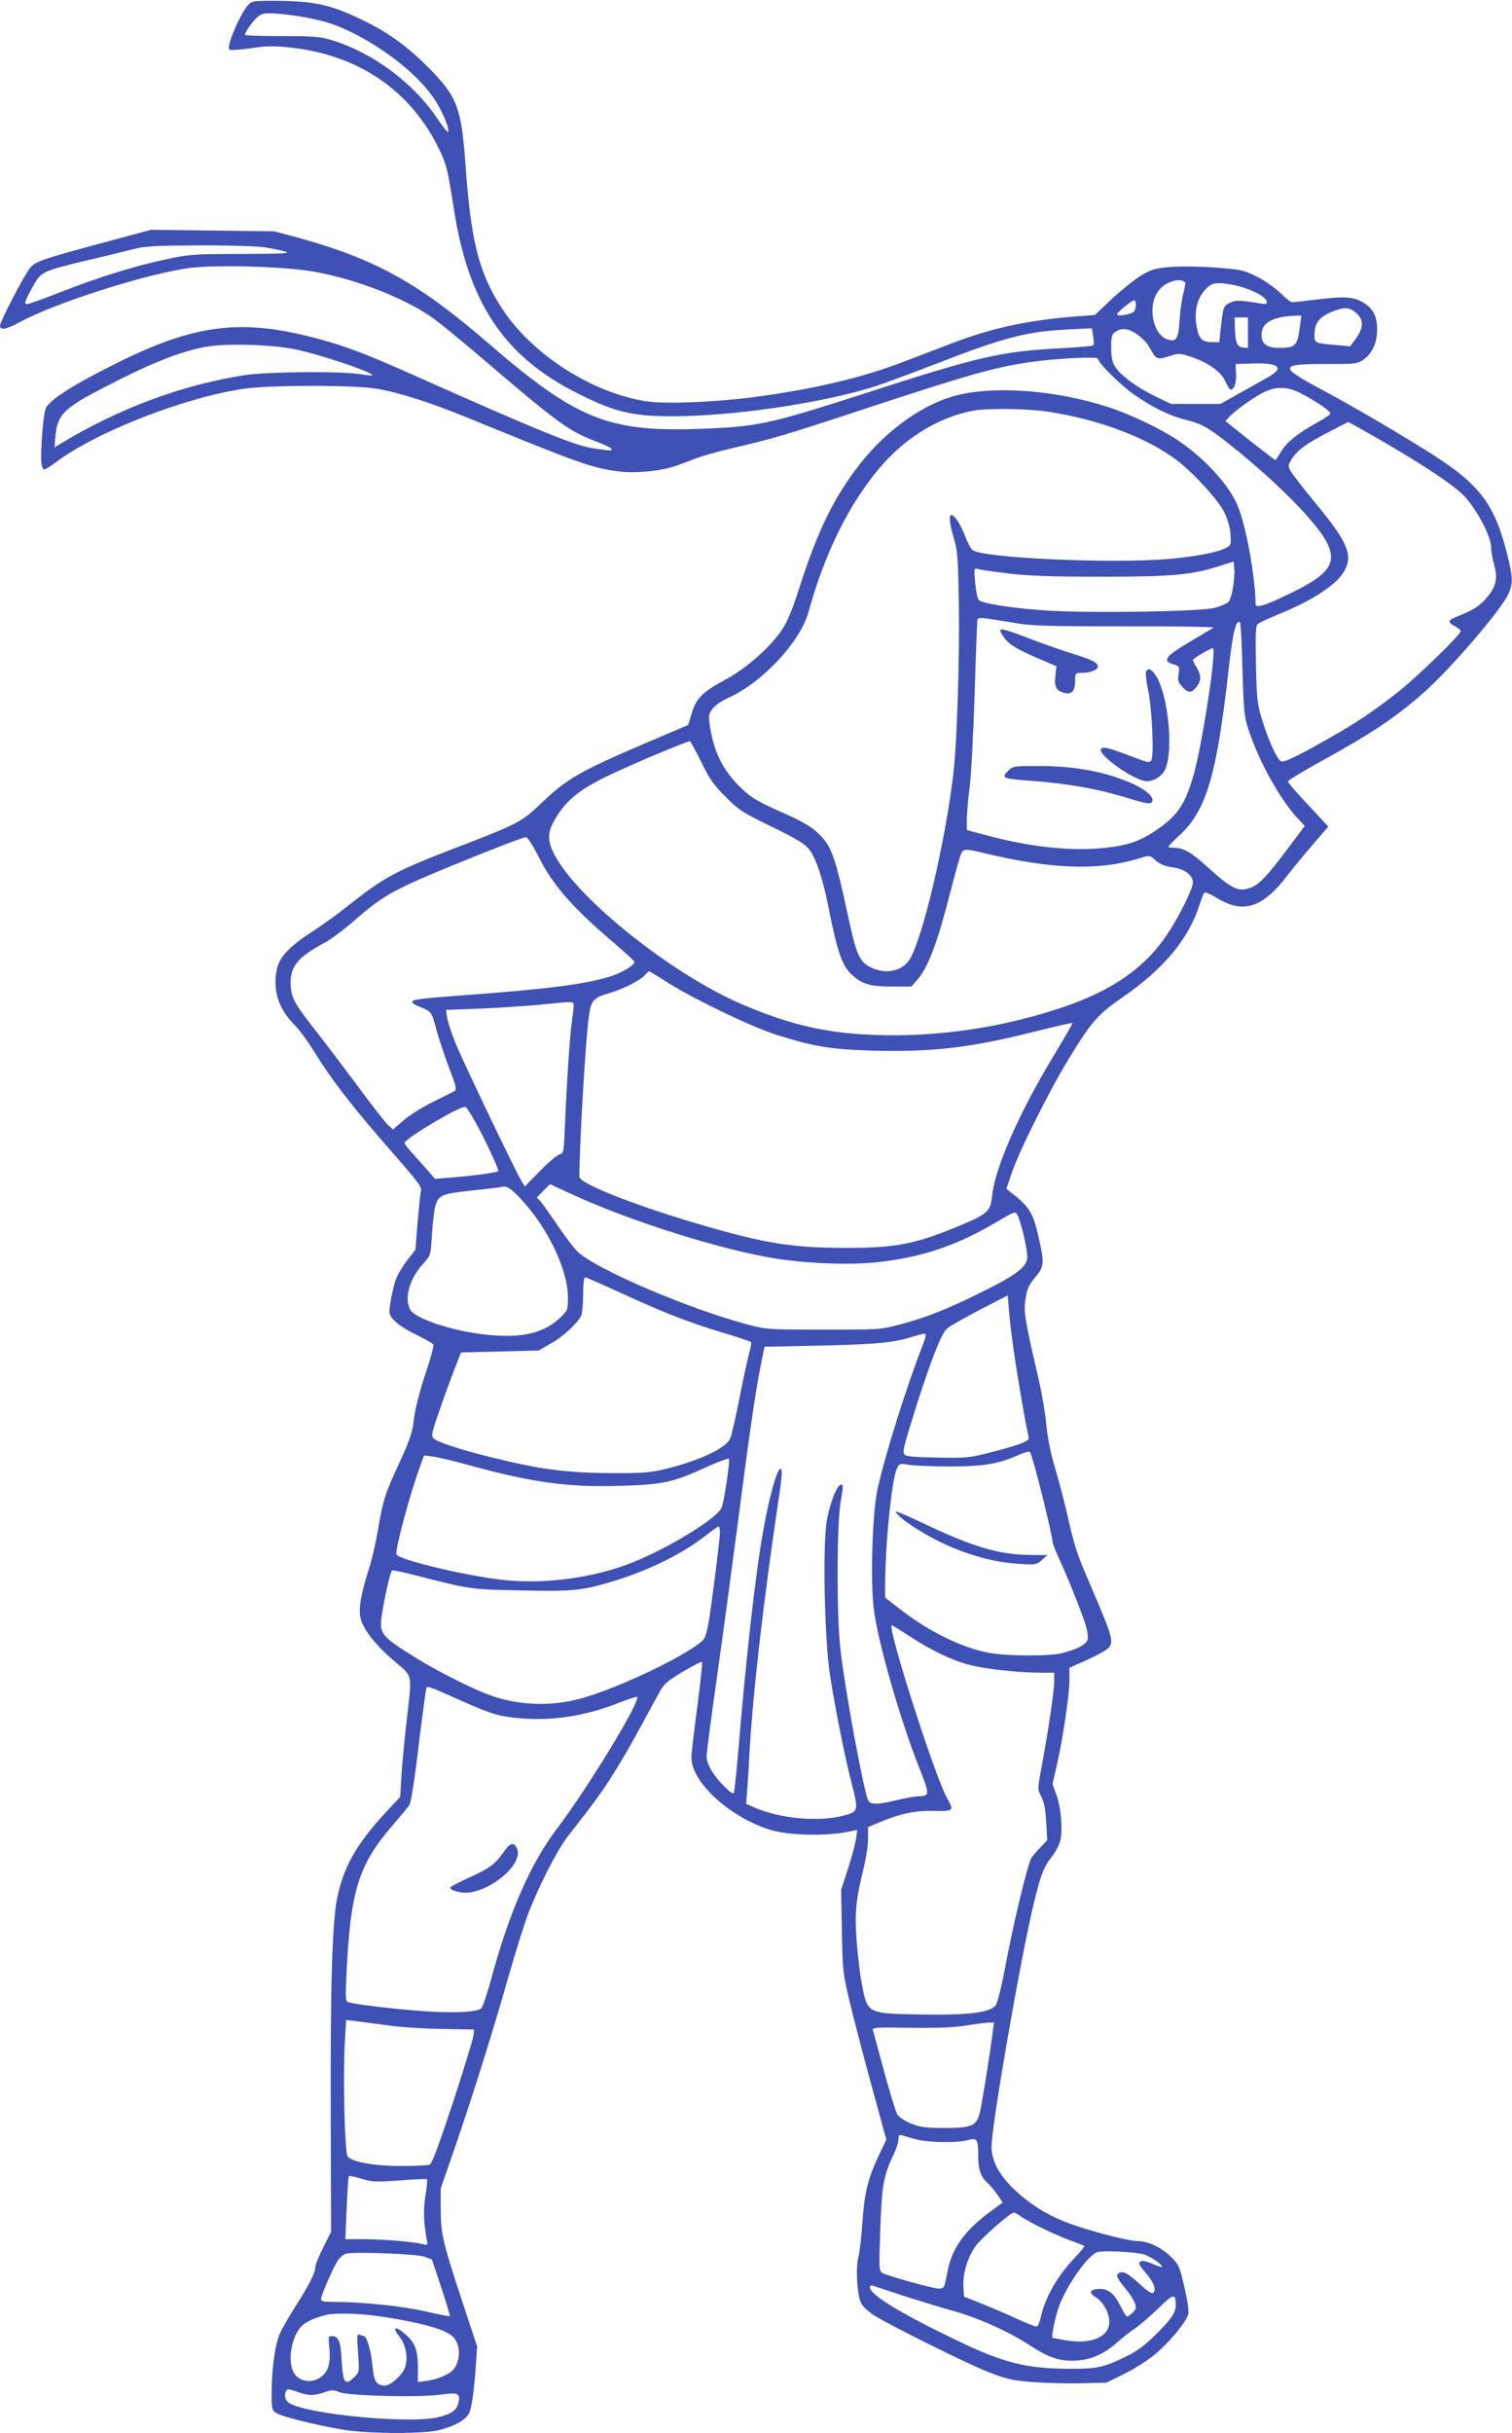 <?xml version="1.0" standalone="no"?>
<!DOCTYPE svg PUBLIC "-//W3C//DTD SVG 20010904//EN"
 "http://www.w3.org/TR/2001/REC-SVG-20010904/DTD/svg10.dtd">
<svg version="1.0" xmlns="http://www.w3.org/2000/svg"
 width="796pt" height="1280pt" viewBox="0 0 796 1280"
 preserveAspectRatio="xMidYMid meet">
<g transform="translate(0,1280) scale(0.1,-0.1)"
fill="#3f51b5" stroke="none">
<path d="M1336 12792 c-23 -6 -37 -21 -67 -75 -42 -79 -73 -167 -62 -178 5 -4
55 -1 113 7 86 13 124 13 208 4 362 -39 637 -228 787 -541 36 -76 41 -97 75
-311 76 -491 264 -772 646 -965 197 -100 291 -123 500 -123 321 0 784 68 1064
155 47 15 193 69 325 120 366 142 480 171 701 182 l122 6 7 -42 c4 -23 4 -45
1 -48 -3 -3 -72 -10 -153 -14 -339 -18 -432 -39 -1070 -245 -495 -159 -548
-170 -873 -181 -461 -14 -632 56 -1090 452 -366 316 -592 441 -995 553 l-130
35 -325 4 -325 4 -245 -66 c-335 -90 -365 -100 -394 -138 -34 -44 -156 -280
-156 -300 0 -26 33 -20 102 17 187 103 680 259 902 287 143 17 496 7 647 -20
220 -38 477 -138 626 -243 33 -23 132 -104 220 -178 444 -380 494 -416 640
-472 46 -17 83 -35 83 -40 0 -10 -3 -10 -95 3 -93 13 -282 89 -917 372 -282
126 -385 165 -538 206 -398 106 -641 77 -1055 -129 -226 -112 -356 -195 -374
-238 -14 -33 -29 -232 -23 -289 2 -18 9 -33 15 -33 5 0 33 17 61 38 210 159
680 342 991 387 140 20 582 20 698 0 122 -21 287 -74 482 -154 592 -242 652
-263 792 -281 73 -10 197 -1 271 20 22 5 71 23 111 39 39 17 140 46 223 65
208 48 281 70 663 196 573 189 709 227 891 254 134 20 364 32 364 19 0 -21
122 -142 192 -190 100 -69 186 -111 275 -133 84 -21 117 -40 250 -147 234
-188 439 -397 490 -500 52 -107 9 -166 -191 -263 -133 -65 -186 -82 -186 -59
-1 138 -48 403 -92 513 -43 110 -176 256 -319 351 -88 59 -251 137 -364 173
-262 86 -578 113 -783 66 -181 -41 -379 -179 -528 -369 -134 -173 -219 -346
-314 -642 -34 -108 -64 -182 -89 -220 -60 -93 -192 -210 -301 -268 -120 -64
-154 -97 -178 -177 l-19 -62 -214 -91 c-360 -154 -422 -190 -561 -322 -101
-97 -124 -109 -448 -233 -317 -122 -377 -154 -565 -303 -55 -44 -138 -104
-185 -134 -121 -78 -176 -134 -191 -196 -26 -109 6 -215 90 -297 25 -25 73
-90 106 -144 81 -132 187 -271 341 -449 225 -258 226 -259 219 -287 -3 -14
-10 -88 -17 -165 l-11 -140 -43 -55 c-23 -30 -49 -73 -58 -95 -15 -39 -36
-142 -36 -176 0 -33 51 -77 138 -119 48 -24 90 -47 93 -53 4 -5 -9 -55 -27
-111 -44 -128 -71 -234 -79 -311 -5 -43 -25 -98 -70 -195 -77 -165 -89 -202
-115 -358 -12 -68 -33 -163 -49 -210 -42 -130 -55 -210 -42 -259 16 -59 81
-141 177 -222 99 -84 94 -59 64 -321 -11 -95 -23 -223 -27 -284 l-6 -109 -80
-86 c-151 -164 -218 -282 -252 -446 -26 -125 -36 -468 -34 -1138 l2 -618 -41
-82 c-23 -45 -42 -92 -42 -105 0 -29 -38 -103 -108 -211 -30 -47 -65 -108 -78
-136 -26 -57 -44 -188 -44 -317 0 -80 2 -89 23 -102 36 -24 303 -86 412 -96
156 -15 371 -12 444 5 76 18 135 49 157 83 16 24 30 117 40 272 l6 85 -81 245
c-101 307 -111 350 -111 480 l0 106 81 234 c95 278 198 606 279 892 33 115 76
252 95 305 53 143 157 349 212 419 144 184 181 235 242 332 38 59 103 172 146
252 43 80 89 164 102 187 19 34 43 54 119 99 52 31 98 54 100 51 3 -3 -9 -109
-25 -235 -17 -127 -31 -248 -31 -268 0 -128 195 -309 407 -378 99 -33 306 -38
432 -10 l34 7 -6 -44 c-3 -24 -22 -95 -42 -158 l-37 -114 4 -216 c4 -208 5
-222 41 -371 20 -85 72 -284 115 -441 l78 -285 -42 -89 c-56 -120 -74 -195
-84 -350 -5 -71 -14 -152 -21 -178 -15 -62 -7 -203 15 -244 8 -17 39 -46 68
-64 96 -59 491 -255 601 -298 96 -37 124 -44 235 -53 70 -5 186 -8 257 -6
l130 3 95 47 c53 26 125 72 164 105 75 63 162 169 172 209 4 15 -5 75 -21 142
-26 113 -29 119 -75 163 -49 48 -118 79 -174 79 -37 0 -199 40 -311 77 -112
36 -200 82 -281 147 -116 92 -174 183 -174 272 0 112 151 982 222 1279 36 149
53 195 97 249 17 21 36 57 42 80 15 56 5 179 -20 245 l-20 55 24 105 c32 143
65 365 65 443 l0 64 85 38 c47 21 97 47 110 58 44 34 40 50 -93 359 -58 133
-79 196 -106 320 -19 85 -51 208 -71 274 -24 80 -39 155 -46 225 -5 58 -23
164 -39 235 -75 324 -82 363 -71 432 8 52 17 73 50 112 46 55 49 72 26 180
-33 157 -52 191 -151 266 l-26 21 27 79 c36 111 197 433 297 597 121 200 157
241 283 328 221 152 352 309 410 490 10 30 21 59 25 64 5 4 36 -9 70 -30 135
-83 239 -49 368 121 25 33 84 104 130 158 l85 98 -29 32 c-17 18 -64 69 -107
114 -42 46 -77 87 -77 92 0 5 75 51 168 102 272 150 393 230 546 364 137 120
409 436 447 520 25 54 24 88 -6 208 -69 272 -146 372 -425 546 -168 105 -392
236 -553 322 -226 121 -224 134 21 134 159 0 169 1 200 23 47 34 72 89 72 159
0 68 -21 110 -71 140 -51 32 -102 35 -239 18 -68 -8 -130 -15 -138 -15 -7 0
-36 23 -64 51 -29 27 -84 66 -124 85 -65 33 -82 36 -210 46 -78 6 -182 8 -236
4 -86 -7 -103 -12 -159 -44 -34 -21 -103 -76 -154 -123 l-91 -86 -90 -7 c-270
-21 -451 -61 -674 -146 -74 -29 -182 -70 -240 -92 -224 -87 -485 -147 -805
-189 -207 -26 -457 -35 -554 -20 -287 45 -602 248 -758 488 -122 187 -164 353
-193 763 -21 293 -44 354 -195 505 -117 117 -216 188 -358 255 -148 71 -234
91 -397 95 -74 2 -148 1 -164 -3z m234 -77 c128 -21 190 -40 285 -87 186 -93
353 -229 435 -354 42 -65 80 -158 68 -169 -2 -3 -30 33 -61 79 -126 184 -337
340 -551 405 -59 18 -94 21 -262 21 -107 0 -194 3 -194 6 0 13 25 52 53 82 27
28 37 32 81 32 28 0 94 -7 146 -15z m-186 -1215 c41 -6 93 -16 116 -23 35 -10
0 -12 -227 -13 -251 0 -276 -2 -393 -27 -170 -36 -359 -95 -557 -172 -91 -36
-172 -65 -180 -65 -18 0 -14 13 32 96 42 75 47 77 286 135 96 22 206 49 244
59 58 15 115 18 337 19 147 1 300 -4 342 -9z m4855 -186 c3 -2 -2 -28 -9 -57
-8 -28 -17 -92 -20 -141 -6 -100 -17 -118 -66 -101 -76 28 -104 176 -46 254
34 48 114 73 141 45z m280 -19 c74 -19 145 -57 149 -79 3 -16 -1 -18 -35 -12
-111 18 -130 18 -160 2 -33 -16 -34 -21 -48 -148 l-6 -58 -38 0 c-52 0 -69 17
-81 80 -15 78 2 150 44 195 28 30 40 35 77 35 24 0 68 -7 98 -15z m-539 -97
c0 -13 -4 -29 -9 -36 -9 -15 -91 -29 -90 -16 0 11 78 74 90 74 5 0 9 -10 9
-22z m1159 -44 c41 -35 41 -77 0 -134 l-31 -42 -76 7 c-108 9 -112 11 -112 50
0 69 27 102 108 131 54 19 77 17 111 -12z m-294 -61 c-15 -116 -22 -123 -116
-123 -63 0 -92 25 -87 77 5 58 61 87 176 92 l33 1 -6 -47z m-275 -44 l0 -80
-27 3 c-31 3 -40 26 -42 111 l-1 47 35 0 35 0 0 -81z m-581 -10 c24 -17 50
-44 59 -61 40 -71 41 -72 104 -53 53 17 58 17 112 0 91 -29 165 -80 187 -131
10 -24 23 -44 28 -44 19 0 31 38 28 87 l-2 48 92 3 c137 4 167 -23 79 -72 -22
-13 -88 -50 -146 -82 l-105 -59 -130 0 -130 0 -85 41 c-97 47 -182 110 -211
157 -14 23 -19 50 -19 99 0 58 3 69 22 82 34 24 70 19 117 -15z m-4429 -78
c136 -29 412 -123 399 -135 -2 -2 -29 0 -59 5 -99 17 -492 14 -615 -5 -330
-52 -660 -175 -964 -359 l-34 -21 5 61 c11 114 44 146 268 261 236 122 387
182 521 207 105 20 355 13 479 -14z m5288 -230 c78 -40 157 -94 156 -106 0 -6
-31 -27 -68 -47 -102 -56 -164 -106 -192 -154 -14 -24 -28 -44 -30 -44 -3 0
-63 46 -134 102 l-129 103 22 23 c32 35 137 109 188 132 63 28 119 26 187 -9z
m-1336 -96 c274 -41 529 -138 687 -259 89 -68 216 -209 247 -272 17 -36 30
-79 32 -115 4 -56 3 -58 -27 -73 -42 -22 -153 -43 -291 -56 -301 -27 -993 4
-1041 47 -9 8 -26 40 -38 72 -22 59 -55 111 -72 111 -15 0 -10 -46 13 -123 19
-64 22 -102 26 -352 4 -283 -10 -729 -29 -885 -43 -363 -161 -865 -230 -977
-39 -63 -126 -81 -205 -42 -57 27 -76 69 -114 245 -75 350 -93 397 -170 467
-31 28 -85 60 -147 87 -157 69 -193 89 -249 142 -93 88 -144 186 -165 318 -10
65 -9 72 11 100 13 19 48 42 87 60 177 80 376 294 419 449 85 310 214 571 379
764 131 154 305 261 486 296 73 14 282 12 391 -4z m1731 -136 c233 -134 396
-241 457 -300 68 -67 150 -218 150 -277 0 -20 7 -62 16 -94 21 -74 10 -117
-45 -179 -35 -40 -68 -60 -163 -98 -36 -14 -35 -27 2 -46 17 -9 30 -20 30 -25
0 -19 -225 -237 -328 -319 -131 -103 -217 -161 -362 -243 -163 -93 -240 -130
-255 -124 -20 7 -71 119 -101 221 -25 81 -28 109 -32 290 -3 168 -2 203 11
213 8 7 58 30 112 52 182 74 309 159 345 231 43 83 13 150 -160 359 -61 74
-118 148 -126 163 -14 26 -13 31 6 61 28 46 76 82 195 143 55 29 102 52 103
53 2 0 68 -37 145 -81z m-753 -796 c-5 -32 -16 -64 -24 -71 -8 -8 -40 -21 -72
-30 -76 -20 -675 -29 -897 -13 -172 12 -326 36 -344 54 -7 7 -15 47 -19 91 -7
74 -6 78 12 73 10 -4 84 -14 164 -24 113 -13 221 -17 490 -17 372 0 470 9 620
56 l75 24 3 -43 c2 -23 -2 -68 -8 -100z m-1150 -180 c91 -16 169 -18 584 -18
263 1 473 -3 465 -7 -8 -5 -66 -39 -129 -77 -126 -74 -143 -98 -82 -116 31 -9
32 -11 27 -50 -6 -34 -3 -45 19 -68 31 -34 49 -34 75 -1 26 33 26 60 1 102
-11 18 -20 36 -20 40 0 7 93 62 105 62 22 0 -56 -511 -101 -666 -44 -153 -82
-211 -186 -284 -93 -65 -158 -88 -285 -101 -178 -18 -392 5 -625 68 l-98 26 0
61 c1 34 7 108 15 166 8 58 19 276 26 485 6 209 13 386 15 394 5 15 15 14 194
-16z m1201 -246 c7 -227 9 -247 34 -322 57 -170 168 -367 261 -465 l33 -35
-90 -120 c-110 -147 -153 -191 -197 -206 -66 -22 -96 -7 -232 116 -80 72 -121
95 -170 95 -16 0 -30 2 -30 5 0 3 29 33 64 65 139 131 193 318 256 885 20 177
38 250 58 230 4 -4 10 -115 13 -248z m-2850 -484 c43 -90 65 -121 129 -185 71
-71 88 -82 242 -157 126 -61 173 -89 196 -117 36 -44 72 -150 102 -299 49
-250 75 -322 131 -369 53 -45 93 -56 204 -56 l103 0 30 34 c59 67 107 195 178
474 25 96 49 183 55 193 12 24 25 24 124 0 344 -83 599 -92 800 -30 67 20 67
20 89 1 31 -29 55 -39 110 -47 56 -9 96 -41 96 -78 0 -32 -71 -177 -135 -272
-121 -182 -300 -304 -580 -394 -336 -109 -691 -154 -1033 -132 -221 15 -395
59 -627 158 -364 156 -860 550 -984 783 -40 75 -40 119 -1 187 56 98 127 157
273 228 115 56 420 185 439 185 3 0 30 -48 59 -107z m-856 -499 c76 -153 182
-273 413 -468 50 -43 92 -82 92 -87 0 -18 -69 -58 -133 -78 -129 -39 -331 -65
-742 -95 -253 -19 -295 -24 -295 -37 0 -6 17 -17 38 -25 62 -24 65 -27 88
-116 13 -48 43 -139 67 -203 40 -104 43 -117 28 -126 -9 -5 -61 -31 -116 -58
-55 -28 -124 -71 -153 -97 l-53 -46 -26 23 c-14 13 -93 114 -174 224 -82 110
-185 246 -230 302 -93 119 -109 153 -109 225 0 86 43 136 180 209 31 16 103
70 160 120 165 142 197 159 680 354 113 45 212 82 220 81 8 -1 37 -47 65 -102z
m683 -665 c138 -87 438 -231 567 -272 190 -61 289 -78 500 -84 318 -9 523 14
858 99 109 27 200 48 203 46 2 -2 -38 -71 -88 -154 -187 -306 -319 -602 -335
-755 -8 -80 -23 -95 -161 -153 -245 -102 -340 -121 -612 -121 -278 1 -415 22
-740 116 -351 101 -660 222 -660 258 1 181 34 741 51 851 11 77 25 92 106 115
72 21 162 66 187 94 11 12 21 21 23 21 3 0 48 -27 101 -61z m-498 -121 c0 -13
-5 -52 -10 -88 -10 -71 -26 -309 -36 -542 -6 -143 -6 -146 -30 -152 -13 -4
-59 -43 -102 -87 l-79 -81 -15 24 c-28 43 -314 640 -351 733 -20 50 -39 108
-43 131 l-6 41 183 7 c101 4 240 14 309 20 187 19 180 20 180 -6z m-472 -697
c45 -91 79 -168 75 -172 -9 -8 -125 -24 -250 -34 l-83 -7 -37 43 c-21 24 -57
64 -80 90 -24 25 -43 50 -43 56 0 22 290 195 320 190 8 -1 52 -75 98 -166z
m448 -287 c318 -149 826 -308 1114 -349 169 -24 377 -30 511 -15 227 24 415
87 615 205 109 64 109 64 121 42 20 -40 54 -188 51 -225 -4 -50 -62 -92 -253
-186 -175 -86 -276 -126 -417 -164 -102 -27 -107 -27 -403 -27 -294 0 -302 1
-400 27 -313 84 -781 284 -890 379 -19 17 -66 78 -106 137 -40 59 -81 117 -92
130 l-21 22 34 35 c19 19 35 35 36 35 0 0 46 -21 100 -46z m-259 -26 c145
-153 253 -376 253 -524 0 -66 -1 -68 -42 -107 -86 -82 -205 -109 -393 -88
-179 20 -370 84 -396 132 -32 61 -3 163 70 242 38 42 38 42 45 152 4 61 11
126 17 146 16 61 33 69 186 85 76 8 145 16 153 18 37 9 50 2 107 -56z m536
-502 c220 -101 347 -151 532 -207 77 -23 143 -45 148 -49 4 -3 0 -28 -8 -56
-8 -27 -31 -132 -51 -234 -20 -102 -42 -199 -49 -216 -21 -51 -152 -114 -333
-160 -80 -20 -119 -24 -256 -24 -267 0 -403 17 -676 85 -162 40 -278 79 -298
98 -12 13 -9 31 27 133 22 66 58 164 79 219 l39 100 204 5 204 5 65 37 c64 36
137 103 159 145 6 12 11 62 11 112 0 57 4 91 11 91 5 0 92 -38 192 -84z m2067
-323 c21 -145 66 -402 76 -434 6 -20 -42 -39 -202 -80 -112 -29 -128 -30 -282
-27 -125 2 -165 6 -171 17 -10 16 -5 37 65 260 75 234 129 373 158 400 12 12
90 56 172 99 l149 77 7 -82 c3 -45 16 -149 28 -230z m-479 59 c-88 -224 -202
-587 -242 -770 -26 -123 -37 -467 -20 -618 20 -173 135 -576 238 -838 59 -149
59 -155 -2 -156 -16 0 -67 -9 -113 -20 -103 -25 -138 -25 -151 -2 -23 45 -120
565 -146 792 -21 175 -20 656 0 775 9 48 14 90 11 92 -20 20 -59 -65 -82 -180
-24 -118 -14 -632 16 -822 28 -180 76 -418 111 -557 40 -156 40 -159 -41 -180
-132 -34 -329 -16 -463 41 l-49 21 6 73 c3 39 8 122 11 182 18 323 71 790 155
1354 15 97 19 146 12 153 -21 21 -82 -220 -116 -462 -35 -240 -74 -603 -106
-985 -11 -132 -23 -246 -26 -254 -3 -11 -16 -4 -45 25 -62 60 -99 122 -99 164
0 20 25 209 55 421 30 211 77 560 105 774 64 494 96 716 123 852 l22 108 295
6 c301 7 381 15 486 47 32 11 62 17 66 15 4 -2 -1 -25 -11 -51z m625 -796 c30
-120 54 -227 54 -239 0 -12 14 -51 31 -87 41 -85 128 -302 146 -364 8 -27 12
-59 9 -71 -6 -25 -53 -51 -131 -71 -65 -18 -287 -17 -385 0 -147 27 -322 113
-479 236 l-71 55 0 60 c0 218 34 559 62 620 12 26 14 27 68 18 30 -4 129 -8
220 -8 174 1 250 14 360 64 25 11 49 16 53 12 5 -5 33 -106 63 -225z m-3010
154 c326 -89 514 -115 783 -107 236 7 279 16 474 105 54 24 101 41 104 38 8
-8 -26 -235 -39 -260 -35 -65 -318 -233 -508 -301 -199 -71 -443 -100 -647
-76 -207 24 -546 106 -556 134 -8 23 75 331 125 464 l20 56 48 -6 c25 -3 114
-24 196 -47z m1314 -353 c0 -36 -42 -366 -60 -477 -6 -36 -17 -72 -23 -81 -52
-70 -463 -268 -662 -318 -145 -37 -297 -33 -440 12 -90 28 -292 128 -420 208
-189 118 -192 123 -170 252 17 99 40 195 49 205 3 3 63 -10 133 -28 277 -71
281 -72 545 -77 263 -6 318 -1 465 42 188 54 375 144 501 241 37 29 70 53 75
53 4 1 7 -14 7 -32z m994 -542 c120 -79 228 -130 321 -154 83 -22 261 -41 378
-41 l67 0 0 -47 c0 -49 -33 -271 -69 -462 -19 -104 -19 -104 1 -143 15 -29 22
-66 26 -134 l5 -95 -35 -37 c-19 -20 -40 -45 -47 -54 -18 -24 -92 -329 -136
-561 -22 -119 -44 -206 -54 -218 -31 -37 -142 -51 -386 -47 -293 5 -288 2
-319 168 -9 45 -20 142 -26 215 -11 149 -5 217 35 380 14 55 25 128 25 161 l0
62 48 20 c117 50 194 67 295 65 110 -2 111 -1 72 69 -65 117 -318 908 -290
908 2 0 43 -25 89 -55z m-2354 -343 c160 -71 197 -82 313 -92 171 -14 341 13
519 83 48 19 89 32 92 30 20 -21 -258 -477 -420 -691 -140 -183 -255 -446
-349 -797 -21 -77 -44 -145 -52 -151 -24 -20 -152 -26 -308 -14 -154 11 -363
36 -392 47 -14 6 -15 22 -9 147 21 438 62 573 241 781 43 50 84 99 91 111 8
12 28 139 48 312 20 161 38 297 41 302 7 11 10 10 185 -68z m-390 -1707 c63
-9 192 -18 285 -19 l170 -3 -2 -31 c-2 -16 -50 -175 -108 -352 -74 -223 -111
-323 -123 -328 -9 -4 -78 -7 -152 -7 -140 0 -256 21 -280 50 -15 18 -25 419
-15 589 l7 129 52 -6 c28 -4 103 -13 166 -22z m3186 -37 c-17 -133 -58 -387
-69 -428 -18 -65 -44 -75 -187 -75 -97 0 -124 4 -173 23 -32 13 -64 34 -72 46
-8 12 -39 114 -70 226 -30 113 -57 212 -60 220 -4 14 20 15 198 12 139 -2 228
2 287 11 47 8 100 15 119 16 l34 1 -7 -52z m-406 -562 c64 -18 217 -21 274 -5
50 14 56 5 56 -84 0 -72 13 -109 50 -142 12 -11 35 -38 51 -61 l28 -41 -64
-47 c-134 -98 -202 -192 -225 -308 -6 -29 -13 -63 -16 -75 -3 -17 -11 -23 -32
-23 -30 0 -264 65 -296 82 -18 10 -19 19 -12 224 8 230 17 286 66 390 17 34
30 74 30 89 0 21 4 26 18 22 9 -3 42 -13 72 -21z m-2716 -217 c77 6 142 9 144
6 3 -2 -1 -41 -8 -85 -12 -75 -10 -141 6 -229 7 -33 6 -34 -22 -27 -48 13
-203 25 -307 26 l-99 0 7 163 c4 89 9 165 11 168 2 4 32 -2 66 -13 58 -17 75
-18 202 -9z m3271 -190 c48 -32 174 -94 255 -124 41 -15 77 -29 79 -31 2 -2
-21 -30 -51 -62 -92 -96 -157 -211 -179 -314 -6 -27 -16 -48 -23 -48 -7 0 -53
19 -102 41 -49 23 -132 58 -184 79 l-95 38 -3 49 c-5 70 23 161 66 219 34 45
182 174 200 174 4 0 21 -9 37 -21z m647 -199 c35 -10 103 -58 95 -66 -2 -2
-25 5 -50 16 -31 14 -52 18 -63 12 -13 -7 -9 -16 25 -56 44 -50 60 -91 43
-108 -7 -7 -28 6 -65 40 -66 60 -90 74 -111 66 -25 -9 -19 -25 25 -79 39 -47
59 -83 59 -106 0 -14 -40 -50 -49 -45 -5 3 -21 31 -36 61 -30 62 -67 88 -117
83 -42 -4 -46 -22 -9 -44 38 -22 71 -82 71 -129 0 -81 -99 -121 -235 -96 -32
6 -61 11 -63 11 -10 0 13 111 34 169 42 111 146 259 198 282 26 11 197 3 248
-11z m-3788 -12 l40 -15 49 -147 c27 -81 47 -149 45 -151 -2 -2 -59 9 -128 25
-120 28 -334 50 -486 50 -48 0 -64 3 -64 14 0 21 67 173 90 206 11 16 30 31
43 34 50 11 372 -2 411 -16z m2526 -207 c85 -27 198 -62 250 -76 137 -38 297
-109 408 -181 107 -71 166 -89 258 -82 72 6 139 36 202 92 26 24 69 58 97 76
27 19 83 67 124 107 78 77 91 79 91 18 0 -42 -25 -78 -111 -162 -50 -50 -96
-84 -144 -107 -124 -61 -157 -68 -300 -68 -232 1 -351 30 -605 153 -297 143
-450 237 -450 276 0 8 6 12 13 9 6 -2 82 -27 167 -55z m-2761 -107 c158 -23
277 -51 338 -78 42 -20 57 -33 69 -62 17 -41 12 -94 -13 -132 -18 -29 -81 -58
-145 -67 l-48 -7 0 76 c0 91 -14 130 -64 174 -53 47 -75 42 -35 -8 37 -46 50
-120 29 -170 -16 -39 -75 -90 -103 -90 -47 0 -59 21 -67 112 -7 72 -30 148
-44 148 -3 0 -12 3 -21 7 -16 6 -17 -2 -10 -95 7 -100 7 -101 -19 -127 -48
-48 -60 -33 -67 82 -5 106 -16 133 -52 133 -18 0 -19 -4 -14 -52 9 -73 -1
-123 -30 -152 -49 -49 -129 -41 -158 15 -32 61 -10 187 42 241 23 24 75 47
138 61 45 10 174 6 274 -9z m-429 -399 c53 -19 86 -19 139 0 38 13 47 13 79 0
47 -20 433 -29 540 -12 82 12 97 5 86 -43 -9 -39 -34 -58 -104 -76 -138 -36
-657 10 -779 69 -26 12 -37 37 -27 63 7 18 13 18 66 -1z"/>
<path d="M5278 9458 c27 -44 65 -69 183 -120 l101 -43 -6 -52 c-7 -57 5 -78
50 -89 36 -9 54 12 54 62 0 43 0 44 34 44 46 0 86 16 86 34 0 20 -36 37 -130
66 -41 12 -139 46 -218 76 -171 65 -182 66 -154 22z"/>
<path d="M6033 9264 c-3 -8 2 -52 12 -97 20 -97 31 -345 16 -367 -9 -13 -18
-12 -73 9 -151 57 -178 65 -191 52 -26 -28 177 -171 242 -171 37 0 82 30 96
64 46 109 11 414 -56 500 -23 30 -37 33 -46 10z"/>
<path d="M5306 8743 c-35 -34 -25 -39 88 -48 231 -17 380 -43 554 -97 76 -23
105 -29 114 -20 21 21 -20 62 -95 97 -142 64 -304 95 -498 95 -134 0 -137 0
-163 -27z"/>
<path d="M4741 4818 c54 -48 182 -123 279 -162 121 -49 230 -76 340 -83 93 -6
97 -5 125 20 l30 26 -95 1 c-154 0 -300 43 -540 157 -69 33 -136 63 -150 67
-22 6 -21 4 11 -26z"/>
<path d="M2651 3056 c-44 -63 -75 -86 -184 -135 -53 -24 -97 -47 -97 -51 0
-17 62 -32 103 -26 135 21 282 158 249 231 -17 36 -37 31 -71 -19z"/>
</g>
</svg>
